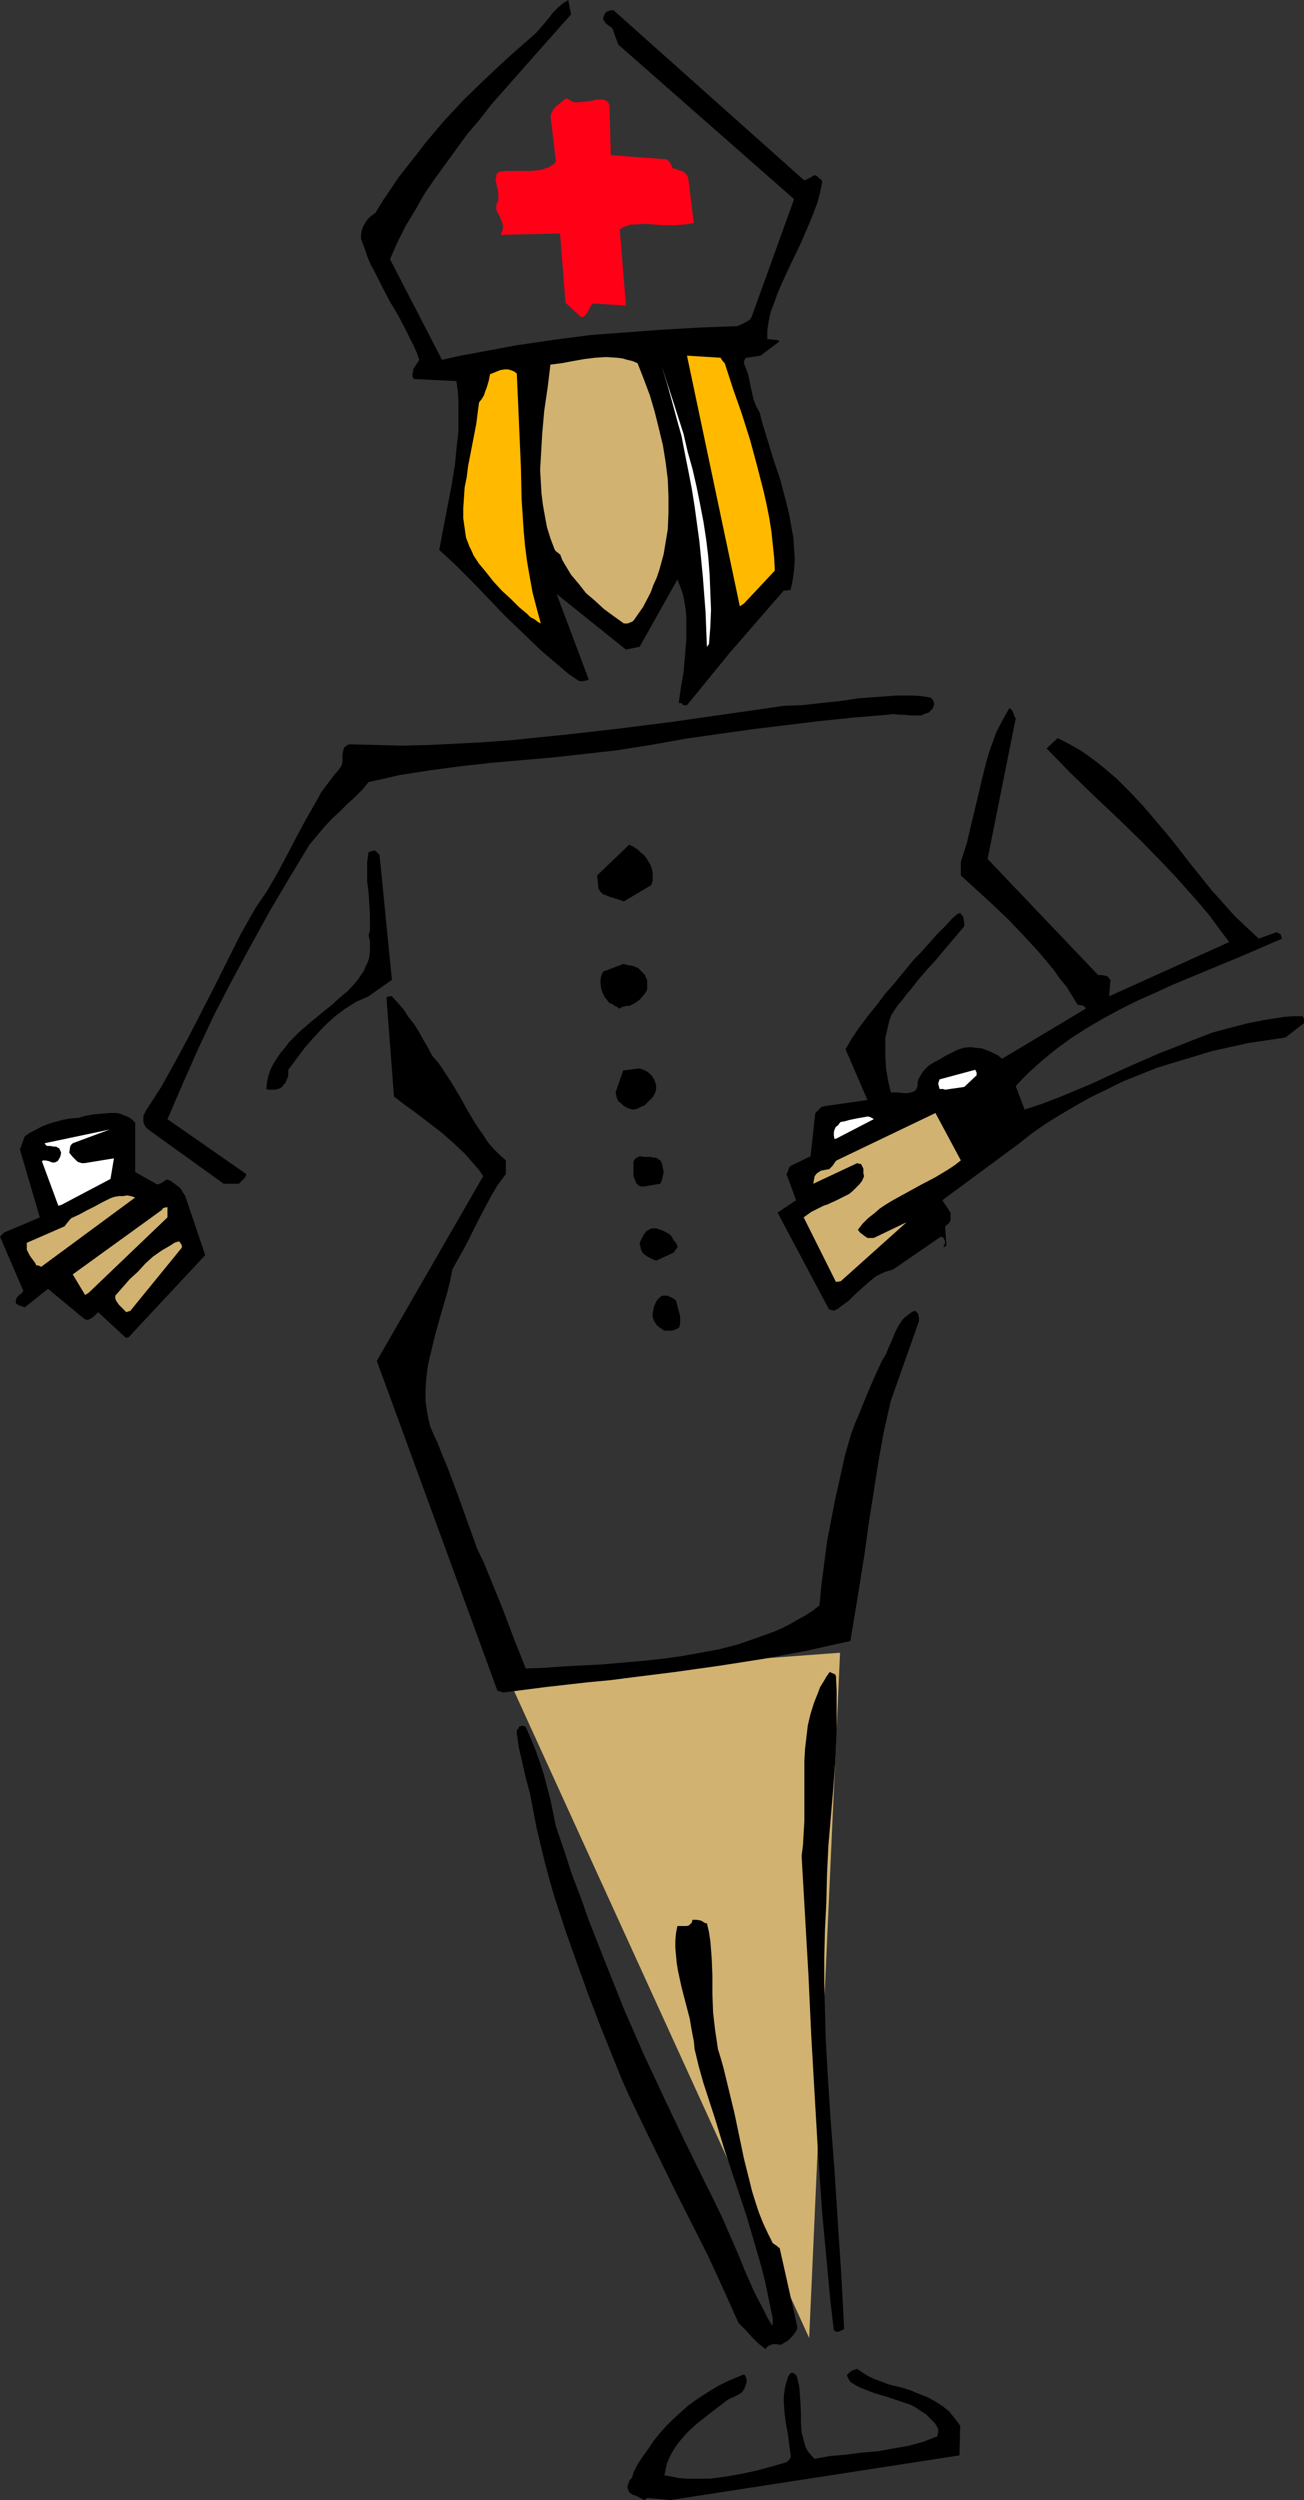 <?xml version="1.0" encoding="UTF-8" standalone="no"?>
<svg
   version="1.0"
   width="81.229mm"
   height="155.668mm"
   id="svg28"
   sodipodi:docname="Nurse 11.wmf"
   xmlns:inkscape="http://www.inkscape.org/namespaces/inkscape"
   xmlns:sodipodi="http://sodipodi.sourceforge.net/DTD/sodipodi-0.dtd"
   xmlns="http://www.w3.org/2000/svg"
   xmlns:svg="http://www.w3.org/2000/svg">
  <rect width="100%" height="100%" fill="#333333" stroke="none"/>
  <sodipodi:namedview
     id="namedview28"
     pagecolor="#ffffff"
     bordercolor="#000000"
     borderopacity="0.25"
     inkscape:showpageshadow="2"
     inkscape:pageopacity="0.0"
     inkscape:pagecheckerboard="0"
     inkscape:deskcolor="#d1d1d1"
     inkscape:document-units="mm" />
  <defs
     id="defs1">
    <pattern
       id="WMFhbasepattern"
       patternUnits="userSpaceOnUse"
       width="6"
       height="6"
       x="0"
       y="0" />
  </defs>
  <path
     style="fill:#d1b270;fill-opacity:1;fill-rule:evenodd;stroke:none"
     d="m 119.571,394.767 78.206,-5.817 -7.271,161.268 z"
     id="path1" />
  <path
     style="fill:#000000;fill-opacity:1;fill-rule:evenodd;stroke:none"
     d="m 152.372,587.868 5.494,0.485 68.026,-10.503 0.162,-6.948 -0.646,-0.97 -0.646,-0.808 -0.646,-0.808 -0.646,-0.808 -1.616,-1.293 -1.777,-1.131 -1.777,-0.97 -2.101,-0.808 -1.939,-0.808 -2.101,-0.646 -2.747,-0.646 -2.585,-0.97 -1.293,-0.485 -1.293,-0.646 -1.293,-0.808 -1.131,-0.808 -0.485,0.162 -0.646,0.162 -0.646,0.485 -0.323,0.323 -0.323,0.323 0.162,0.485 0.162,0.323 0.485,0.808 1.293,0.808 1.293,0.646 2.908,1.131 2.747,0.808 2.908,0.97 2.908,0.97 1.293,0.646 1.131,0.808 1.293,0.808 0.97,0.97 1.131,1.131 0.808,1.293 v 0.808 l -0.162,0.97 -1.616,0.646 -1.616,0.646 -1.777,0.485 -1.777,0.485 -3.716,0.646 -3.555,0.646 -3.878,0.323 -3.716,0.485 -3.716,0.323 -3.555,0.646 -0.808,-0.808 -0.808,-0.97 -0.485,-0.97 -0.323,-0.97 -0.323,-1.293 -0.323,-1.131 -0.162,-2.424 v -2.585 l -0.162,-2.747 -0.162,-2.424 -0.162,-1.131 -0.323,-1.293 -0.162,-0.646 -0.323,-0.485 -0.323,-0.162 -0.162,-0.162 h -0.323 -0.323 l -0.646,0.97 -0.323,1.131 -0.323,1.131 -0.162,1.131 -0.162,1.131 v 1.131 l 0.162,2.585 0.323,2.585 0.485,2.585 0.323,2.585 0.323,2.424 v 0.485 l -0.323,0.485 -0.323,0.323 -0.323,0.323 -3.393,0.97 -3.555,0.97 -3.716,0.808 -3.716,0.646 -3.716,0.485 h -1.777 -1.939 -1.777 l -1.777,-0.162 -1.616,-0.323 -1.777,-0.323 0.323,-1.454 0.323,-1.454 0.485,-1.131 0.646,-1.293 0.808,-1.293 0.808,-1.131 0.969,-1.131 0.97,-1.131 2.101,-1.939 2.424,-1.939 4.847,-3.717 0.808,-0.485 0.808,-0.323 0.646,-0.323 0.646,-0.323 0.646,-0.485 0.485,-0.646 0.323,-0.808 0.323,-0.97 v -0.485 l -0.162,-0.485 -0.162,-0.485 -0.162,-0.162 -0.162,-0.162 -1.939,0.808 -1.939,0.808 -1.939,0.97 -1.939,1.131 -1.777,1.131 -1.939,1.293 -1.777,1.293 -1.616,1.454 -1.777,1.616 -1.616,1.616 -1.454,1.616 -1.454,1.778 -1.293,1.939 -1.293,1.778 -1.293,1.939 -0.97,1.939 -0.162,0.646 -0.162,0.485 -0.646,0.808 -0.323,0.97 -0.162,0.485 0.162,0.485 0.162,0.485 0.162,0.323 0.485,0.323 0.485,0.323 h 0.323 l 0.323,0.162 0.646,0.323 0.646,0.323 0.646,0.323 z"
     id="path2" />
  <path
     style="fill:#000000;fill-opacity:1;fill-rule:evenodd;stroke:none"
     d="m 180.649,552.318 0.162,-0.162 0.323,-0.162 0.808,-0.323 h 0.808 l 1.131,0.162 0.485,-0.323 0.485,-0.323 0.646,-0.323 0.485,-0.485 0.485,-0.485 0.485,-0.646 0.485,-0.646 0.323,-0.808 -4.201,-18.745 -0.323,-0.162 -0.323,-0.323 -0.485,-0.323 -0.485,-0.323 -1.131,-2.262 -1.131,-2.424 -0.969,-2.424 -0.808,-2.424 -0.808,-2.585 -0.646,-2.585 -1.293,-5.171 -2.262,-10.827 -1.293,-5.333 -1.293,-5.332 -0.646,-2.262 -0.646,-2.101 -0.323,-2.262 -0.323,-2.101 -0.485,-4.201 -0.162,-4.363 v -2.101 -2.101 l -0.162,-4.201 -0.323,-4.04 -0.323,-2.101 -0.485,-2.101 h -0.323 l -0.323,-0.162 -0.485,-0.323 -0.323,-0.162 -0.97,-0.162 h -0.485 -0.485 l -0.162,0.646 -0.323,0.323 -0.323,0.323 -0.485,0.162 h -1.131 -1.131 l -0.323,1.616 -0.162,1.778 v 1.778 l 0.162,1.778 0.162,1.778 0.323,1.939 0.808,3.717 0.969,3.717 0.97,3.717 0.323,1.939 0.323,1.778 0.323,1.616 0.162,1.778 0.97,4.04 1.131,4.04 2.585,7.918 2.424,7.918 2.585,7.756 2.585,7.756 2.262,7.756 1.131,3.878 0.969,3.878 0.808,3.878 0.808,3.878 0.162,0.808 v 1.131 l -0.162,0.485 -1.131,-1.939 -0.97,-1.939 -2.101,-4.04 -1.939,-4.363 -1.777,-4.363 -3.878,-8.888 -2.101,-4.363 -2.101,-4.201 -4.847,-9.857 -4.686,-9.857 -4.686,-10.019 -4.524,-10.342 -4.201,-10.503 -4.201,-10.665 -1.939,-5.494 -2.101,-5.494 -1.777,-5.494 -1.939,-5.656 -1.293,-6.302 -0.808,-3.07 -0.808,-3.07 -0.97,-2.909 -0.969,-2.747 -1.131,-2.747 -1.131,-2.585 -0.323,-0.162 -0.485,-0.162 -0.323,0.162 h -0.323 l -0.162,0.323 -0.162,0.323 -0.323,0.323 v 0.646 l 0.485,3.393 0.808,3.555 0.808,3.555 0.97,3.555 0.808,4.201 0.808,4.201 0.97,4.04 0.969,4.04 1.131,4.201 1.131,3.878 2.585,7.918 2.747,7.756 2.747,7.595 2.908,7.595 3.07,7.595 1.616,4.04 1.777,4.04 3.716,7.756 3.716,7.595 3.716,7.595 7.594,15.028 3.555,7.756 3.555,7.918 0.808,0.808 0.808,0.808 1.454,1.616 1.616,1.616 1.616,1.293 z"
     id="path3" />
  <path
     style="fill:#000000;fill-opacity:1;fill-rule:evenodd;stroke:none"
     d="m 196.969,548.763 h 0.323 l 0.485,-0.162 0.97,-0.485 -0.323,-6.14 -0.323,-6.14 -0.808,-12.281 -0.808,-12.604 -0.969,-12.604 -0.808,-12.766 -0.323,-6.302 -0.162,-6.302 -0.162,-6.302 v -6.302 l 0.162,-6.302 0.323,-6.302 0.162,-6.787 0.323,-6.625 1.131,-13.25 0.485,-6.625 0.323,-6.787 v -6.625 -3.232 l -0.162,-3.393 -0.162,-0.323 -0.162,-0.162 -0.485,-0.162 -0.646,-0.323 -0.808,1.131 -0.646,1.131 -0.808,1.293 -0.485,1.293 -0.969,2.424 -0.808,2.585 -0.646,2.747 -0.323,2.747 -0.323,2.747 -0.162,2.747 v 5.817 5.656 2.747 l -0.162,2.747 -0.162,2.909 -0.323,2.585 0.808,14.058 0.808,14.058 0.646,14.058 0.808,14.058 0.808,13.897 0.97,13.897 1.293,13.897 0.646,6.948 0.808,6.787 z"
     id="path4" />
  <path
     style="fill:#000000;fill-opacity:1;fill-rule:evenodd;stroke:none"
     d="m 118.44,398.322 10.018,-1.293 10.018,-1.131 5.171,-0.485 5.009,-0.646 10.341,-1.293 10.341,-1.454 10.341,-1.616 5.171,-0.97 5.171,-0.97 5.009,-1.131 5.171,-1.131 1.131,-6.787 1.131,-6.948 1.131,-7.11 0.485,-3.555 0.485,-3.555 1.131,-7.11 1.131,-7.272 1.293,-7.11 1.616,-7.11 6.625,-18.745 v -0.808 l -0.162,-0.646 v -0.323 l -0.323,-0.162 -0.162,-0.323 -0.485,-0.162 -0.808,0.485 -0.646,0.485 -0.646,0.485 -0.646,0.646 -0.97,1.454 -0.808,1.616 -0.646,1.616 -0.808,1.778 -0.646,1.616 -0.97,1.616 -1.939,4.201 -1.777,4.201 -1.777,4.363 -0.97,2.262 -0.808,2.262 -1.454,5.009 -1.131,5.171 -1.131,5.009 -0.969,5.009 -0.969,5.009 -0.646,5.009 -0.646,5.009 -0.485,5.009 -1.616,1.293 -1.777,1.131 -1.777,0.97 -1.939,1.131 -1.939,0.97 -1.939,0.808 -4.04,1.454 -4.201,1.454 -4.363,1.131 -4.363,0.808 -4.524,0.808 -4.686,0.646 -4.524,0.485 -9.372,0.808 -9.21,0.485 -4.524,0.323 -4.363,0.162 -2.747,-6.948 -2.747,-7.272 -2.908,-7.11 -1.454,-3.555 -1.616,-3.393 -2.262,-6.302 -2.262,-6.302 -2.424,-6.464 -1.293,-3.07 -1.131,-2.909 -0.646,-1.293 -0.485,-1.131 -0.485,-1.131 -0.323,-1.293 -0.485,-2.424 -0.323,-2.424 v -2.585 l 0.162,-2.585 0.323,-2.585 0.485,-2.424 0.646,-2.585 0.646,-2.747 1.454,-5.171 1.454,-5.009 0.646,-2.585 0.485,-2.585 1.616,-2.909 1.616,-2.909 1.454,-2.909 1.454,-2.909 1.454,-2.747 1.454,-2.747 1.616,-2.747 1.939,-2.585 v -3.232 l -1.454,-1.293 -1.293,-1.293 -1.293,-1.454 -0.97,-1.454 -2.101,-3.07 -1.939,-3.232 -1.777,-3.232 -1.939,-3.232 -2.101,-3.232 -1.131,-1.616 -1.293,-1.454 -1.131,-2.101 -1.131,-1.939 -0.969,-1.778 -1.131,-1.778 -1.293,-1.616 -1.131,-1.778 -1.293,-1.454 -1.454,-1.616 h -0.646 l -0.323,0.162 h -0.323 l 1.777,23.431 2.747,2.101 2.908,2.101 5.655,4.363 2.747,2.424 2.585,2.424 1.131,1.293 1.131,1.293 1.131,1.293 0.97,1.454 -25.045,43.468 28.439,77.725 h 0.323 0.162 l 0.323,0.162 z"
     id="path5" />
  <path
     style="fill:#000000;fill-opacity:1;fill-rule:evenodd;stroke:none"
     d="m 30.216,314.779 18.097,-19.391 -4.686,-13.897 -0.323,-0.485 -0.323,-0.485 -0.323,-0.646 -0.485,-0.485 -0.646,-0.485 -0.646,-0.485 -0.646,-0.485 -0.808,-0.323 h -0.162 l -0.323,0.162 -0.485,0.323 -0.485,0.323 -0.323,0.162 -0.646,0.162 -5.171,-2.909 v -11.635 l -0.646,-0.646 -0.646,-0.485 -0.646,-0.323 -0.808,-0.323 -0.808,-0.323 -0.808,-0.162 h -1.777 l -1.939,0.162 -1.777,0.162 -1.777,0.323 -1.777,0.485 -1.939,0.162 -1.777,0.323 -1.777,0.485 -1.616,0.485 -1.616,0.646 -1.454,0.808 -1.293,0.646 -1.131,0.808 -1.131,3.07 4.686,15.998 -8.402,3.555 -0.162,0.162 -0.162,0.162 -0.323,0.323 L 0,291.026 l 5.494,12.766 -0.485,0.646 -0.485,0.323 -0.485,0.485 -0.162,0.323 -0.162,0.485 v 0.485 l 0.162,0.323 0.323,0.162 0.162,0.162 0.646,0.162 0.323,0.162 0.485,0.162 5.494,-4.363 8.564,7.11 0.485,0.162 h 0.323 l 0.485,-0.162 0.323,-0.162 0.808,-0.646 0.323,-0.323 0.485,-0.485 6.463,5.979 z"
     id="path6" />
  <path
     style="fill:#000000;fill-opacity:1;fill-rule:evenodd;stroke:none"
     d="m 156.897,313.164 h 1.131 l 0.646,-0.162 0.808,-0.323 0.323,-0.162 0.162,-0.323 0.162,-0.646 v -0.808 -0.97 l -0.485,-1.778 -0.485,-1.939 -0.646,-0.485 -0.646,-0.323 -0.808,-0.323 h -0.969 l -0.485,0.162 -0.485,0.485 -0.485,0.485 -0.323,0.646 -0.323,0.808 -0.162,0.646 -0.162,0.97 v 0.808 l 0.323,0.97 0.646,0.97 0.808,0.646 0.969,0.646 z"
     id="path7" />
  <path
     style="fill:#d1b270;fill-opacity:1;fill-rule:evenodd;stroke:none"
     d="m 30.701,308.477 12.119,-14.866 v -0.485 l -0.162,-0.323 -0.323,-0.485 -0.323,-0.162 -0.969,0.323 -0.969,0.646 -1.939,1.131 -2.101,1.454 -1.777,1.616 -1.777,1.939 -1.939,1.778 -3.393,3.878 v 0.646 l 0.162,0.485 0.323,0.485 0.323,0.485 0.969,0.97 0.808,0.808 z"
     id="path8" />
  <path
     style="fill:#000000;fill-opacity:1;fill-rule:evenodd;stroke:none"
     d="m 196.323,308.477 0.969,-0.485 0.808,-0.646 1.777,-1.293 1.454,-1.454 1.616,-1.454 1.616,-1.454 1.616,-1.293 0.97,-0.485 0.969,-0.485 0.97,-0.323 1.131,-0.323 11.311,-7.756 0.323,0.162 h 0.162 l 0.323,0.485 0.162,0.485 v 0.323 l -0.162,0.485 -0.162,0.162 v 0.162 0.162 0 h 0.162 l 0.485,-0.323 -0.323,-4.363 0.323,-0.485 0.323,-0.162 0.323,-0.323 0.323,-0.646 v -1.778 0 l -1.939,-2.909 17.936,-13.25 3.07,-2.424 3.232,-2.262 3.393,-2.101 3.555,-2.101 3.716,-2.101 3.716,-1.778 3.878,-1.939 4.04,-1.616 4.04,-1.616 4.201,-1.293 4.363,-1.293 4.201,-1.293 4.363,-0.97 4.363,-0.97 4.363,-0.646 4.363,-0.646 4.363,-3.393 v -0.808 l -0.162,-0.485 -0.162,-0.323 H 304.583 l -2.262,0.162 -4.201,0.646 -4.201,0.808 -4.363,1.131 -4.201,1.131 -4.201,1.616 -4.04,1.616 -4.201,1.616 -8.079,3.555 -8.079,3.717 -3.878,1.616 -3.878,1.616 -3.878,1.454 -3.878,1.293 -2.101,-5.494 1.454,-1.616 1.616,-1.616 3.232,-2.909 3.393,-2.747 3.555,-2.585 3.555,-2.262 3.878,-2.262 3.878,-2.101 4.201,-2.101 4.04,-1.778 4.201,-1.939 8.564,-3.555 8.564,-3.555 8.564,-3.717 -0.162,-0.485 -0.162,-0.485 -0.485,-0.323 -0.323,-0.162 h -0.323 l -4.04,1.454 -2.747,-2.585 -2.908,-2.747 -2.747,-3.07 -2.747,-3.07 -2.585,-3.232 -2.747,-3.393 -2.585,-3.393 -2.747,-3.393 -2.747,-3.232 -2.908,-3.393 -2.908,-3.07 -3.07,-3.07 -3.232,-2.747 -1.616,-1.293 -1.777,-1.293 -1.616,-1.131 -1.939,-1.131 -1.777,-0.97 -1.939,-0.97 -2.585,2.424 5.494,5.656 5.655,5.494 5.655,5.332 5.655,5.494 5.332,5.494 2.747,2.909 2.585,2.909 2.585,2.909 2.585,3.07 2.262,3.07 2.424,3.232 -28.277,12.766 0.323,-3.878 -0.323,-0.323 -0.162,-0.323 -0.323,-0.162 -0.323,-0.162 -0.97,-0.162 h -0.808 l -26.015,-27.309 6.625,-33.126 -0.162,-0.162 -0.162,-0.323 -0.162,-0.485 -0.323,-0.808 -0.323,-0.323 -0.323,-0.323 -1.131,1.939 -1.131,2.101 -0.969,1.939 -1.616,4.525 -0.646,2.262 -1.131,4.525 -1.131,4.848 -1.131,4.686 -1.131,4.848 -1.454,4.525 v 3.232 l 3.716,3.393 3.716,3.393 3.878,3.717 3.555,3.717 3.555,3.878 3.393,4.04 1.454,2.101 1.616,1.939 1.293,2.101 1.293,2.101 0.646,0.162 h 0.162 0.323 l 0.485,0.323 0.162,0.162 0.162,0.323 -19.713,11.796 -0.969,-0.808 -1.293,-0.646 -1.131,-0.485 -1.293,-0.485 -1.454,-0.162 -1.454,-0.162 -1.454,0.162 -1.454,0.485 -2.908,1.454 -1.293,0.808 -1.293,0.646 -1.293,0.808 -0.969,0.97 -0.808,1.131 -0.646,1.131 -0.162,0.808 v 0.646 l -0.162,0.485 -0.162,0.485 -0.646,0.485 -0.646,0.162 -0.646,0.162 h -0.808 l -1.616,-0.162 h -1.616 l -0.646,-2.747 -0.485,-2.909 -0.162,-2.747 v -3.07 -1.454 l 0.323,-1.293 0.323,-1.454 0.323,-1.293 0.485,-1.293 0.808,-1.293 0.808,-1.131 0.97,-1.131 0.969,-1.293 0.97,-1.131 1.777,-2.262 1.939,-2.262 1.777,-1.939 3.555,-4.201 3.555,-4.201 v -0.646 l -0.162,-1.131 -0.162,-0.646 -0.162,-0.162 h -0.162 l -0.162,-0.323 v -0.162 h -0.162 -0.162 l -0.485,0.162 -1.293,1.131 -1.131,1.293 -2.424,2.424 -2.585,2.909 -1.293,1.454 -1.454,1.454 -2.262,2.747 -2.262,2.747 -1.131,1.293 -1.131,1.293 -1.939,2.585 -2.101,2.585 -1.939,2.585 -1.777,2.585 -1.616,2.747 5.171,11.958 -10.18,1.454 -0.646,0.162 -0.485,0.485 -0.485,0.485 -0.485,0.485 -1.131,10.18 -4.686,2.262 -0.323,0.323 -0.162,0.485 -0.162,0.485 -0.323,0.646 2.262,6.14 -4.363,2.909 12.119,22.784 h 0.162 l 0.323,0.162 h 0.323 z"
     id="path9" />
  <path
     style="fill:#d1b270;fill-opacity:1;fill-rule:evenodd;stroke:none"
     d="m 20.844,304.276 18.582,-17.775 v -2.424 l -0.808,0.162 -0.323,0.162 -0.162,0.323 -21.006,15.19 2.908,4.848 z"
     id="path10" />
  <path
     style="fill:#d1b270;fill-opacity:1;fill-rule:evenodd;stroke:none"
     d="m 197.939,301.529 15.512,-13.897 -7.756,3.717 h -1.454 l -0.485,-0.323 -0.646,-0.485 -0.646,-0.485 -0.485,-0.646 1.131,-1.454 1.293,-1.293 1.454,-1.131 1.293,-1.131 1.454,-0.97 1.616,-0.97 3.232,-1.778 3.232,-1.778 3.393,-1.778 3.232,-1.939 1.454,-0.97 1.454,-1.131 -5.979,-11.15 -23.268,11.15 -0.323,0.323 -0.323,0.485 -0.323,0.485 -0.646,0.646 -0.162,0.162 h -0.323 l -0.808,0.162 -0.808,0.162 -0.485,0.323 -0.485,0.323 -0.485,0.646 -0.162,0.808 -0.162,0.97 10.341,-4.848 0.485,0.162 h 0.323 l 0.162,0.162 0.162,0.323 0.323,0.646 v 0.646 0.485 l 0.162,0.646 -0.485,1.131 -0.646,0.808 -0.808,0.808 -0.808,0.808 -0.808,0.646 -0.969,0.485 -1.939,0.97 -2.101,0.97 -0.97,0.323 -0.969,0.485 -1.939,0.97 -1.777,1.293 7.594,15.19 z"
     id="path11" />
  <path
     style="fill:#d1b270;fill-opacity:1;fill-rule:evenodd;stroke:none"
     d="m 9.695,298.136 22.137,-16.321 -0.969,-0.323 -0.969,-0.162 -0.969,0.162 h -0.969 l -0.969,0.162 -0.969,0.323 -1.939,0.97 -1.777,0.97 -0.969,0.485 -0.969,0.485 -1.777,0.97 -1.777,0.808 -0.323,0.323 -0.808,0.97 -0.485,0.646 -8.887,3.878 v 0.808 0.808 l 0.323,0.646 0.323,0.646 0.323,0.485 0.485,0.646 0.485,0.646 0.323,0.646 h 0.162 0.323 l 0.323,0.162 z"
     id="path12" />
  <path
     style="fill:#000000;fill-opacity:1;fill-rule:evenodd;stroke:none"
     d="m 154.473,296.681 3.878,-1.778 0.323,-0.162 0.162,-0.323 0.646,-0.808 v -0.323 l -0.162,-0.485 -0.323,-0.485 -0.485,-0.485 -0.162,-0.485 -0.323,-0.485 -0.323,-0.323 -0.485,-0.323 -0.646,-0.323 -0.646,-0.323 -1.454,-0.485 h -0.162 -0.808 l -0.485,0.162 -0.808,0.485 -0.646,0.808 -0.485,0.97 -0.485,0.97 0.162,0.808 0.162,0.808 0.323,0.646 0.485,0.485 0.646,0.485 0.646,0.323 0.646,0.323 z"
     id="path13" />
  <path
     style="fill:#ffffff;fill-opacity:1;fill-rule:evenodd;stroke:none"
     d="m 14.381,283.592 11.634,-6.14 0.808,-4.848 -6.948,1.131 h -0.646 l -0.485,-0.162 -0.485,-0.162 -0.323,-0.323 -0.808,-0.808 -0.808,-0.97 0.162,-1.293 0.162,-0.485 0.162,-0.162 0.323,-0.323 8.725,-3.232 -15.35,3.232 0.323,0.485 0.323,0.162 h 0.323 0.323 l 0.969,0.162 h 0.485 l 0.485,0.323 h 0.162 l 0.162,0.323 0.162,0.323 0.162,0.485 -0.162,0.808 -0.323,0.646 -0.323,0.485 -0.646,0.323 H 12.603 12.28 l -0.808,-0.323 -0.808,-0.162 h -0.485 l -0.323,0.162 3.878,10.503 z"
     id="path14" />
  <path
     style="fill:#000000;fill-opacity:1;fill-rule:evenodd;stroke:none"
     d="m 151.564,279.229 3.878,-0.646 0.323,-0.646 0.162,-0.646 0.162,-0.646 0.162,-0.808 -0.162,-0.808 -0.162,-0.808 -0.162,-0.646 -0.323,-0.485 -0.485,-0.323 -0.485,-0.323 h -0.646 l -0.485,-0.162 h -1.454 l -1.293,-0.162 -0.323,0.162 -0.323,0.162 -0.485,0.323 -0.323,0.646 v 0.485 1.454 0.808 0.646 l 0.323,0.808 0.323,0.808 0.323,0.323 0.323,0.323 0.485,0.162 z"
     id="path15" />
  <path
     style="fill:#000000;fill-opacity:1;fill-rule:evenodd;stroke:none"
     d="m 52.999,278.583 h 3.232 l 0.969,-0.97 0.485,-0.485 0.323,-0.808 -18.582,-12.927 3.555,-8.241 3.716,-8.403 3.878,-8.241 4.201,-8.08 4.363,-8.08 4.363,-7.918 4.686,-7.918 4.686,-7.756 1.777,-2.101 1.616,-1.939 1.777,-1.939 1.939,-1.778 1.777,-1.778 1.777,-1.616 1.777,-1.778 1.454,-1.778 3.716,-0.808 3.393,-0.808 7.271,-1.131 7.271,-0.97 7.271,-0.808 14.704,-1.293 7.271,-0.808 7.271,-0.808 8.241,-1.293 8.079,-1.454 7.918,-1.131 8.079,-1.131 7.918,-0.97 8.079,-0.97 7.756,-0.808 7.918,-0.646 1.454,-0.162 1.293,0.162 h 1.293 l 1.454,0.162 h 1.293 1.131 l 1.131,-0.485 0.646,-0.162 0.485,-0.485 0.162,-0.162 0.323,-0.323 0.323,-0.808 v -0.485 l -0.162,-0.485 -0.162,-0.323 -0.485,-0.485 -1.939,-0.323 -2.101,-0.162 h -2.101 -2.101 l -4.201,0.323 -4.524,0.323 -2.101,0.323 -2.262,0.323 -4.524,0.485 -4.363,0.485 -4.363,0.162 -25.853,3.717 -12.765,1.616 -12.765,1.454 -6.463,0.646 -6.302,0.646 -6.463,0.485 -6.302,0.323 -6.463,0.323 -6.302,0.162 -6.302,-0.162 -6.302,-0.162 -0.485,0.162 -0.323,0.323 -0.323,0.162 -0.162,0.323 -0.162,0.646 -0.162,0.808 v 1.616 l -0.162,0.808 -0.162,0.323 -0.162,0.323 -1.616,1.939 -1.454,1.939 -1.454,1.939 -1.131,2.101 -2.424,4.201 -2.262,4.201 -2.262,4.363 -2.262,4.201 -2.424,4.201 -1.454,2.101 -1.293,1.939 -3.393,5.979 -3.07,6.14 -3.07,6.14 -3.07,5.979 -3.07,5.979 -3.232,5.979 -3.232,5.817 -3.555,5.494 -0.323,0.646 -0.323,0.646 v 0.808 0.808 l 0.485,0.97 0.646,0.646 17.774,12.766 z"
     id="path16" />
  <path
     style="fill:#ffffff;fill-opacity:1;fill-rule:evenodd;stroke:none"
     d="m 196.969,267.918 8.725,-4.525 -0.162,-0.162 -0.323,-0.162 -0.323,-0.162 -0.485,-0.162 -0.969,0.162 -0.97,0.162 -2.424,0.485 -1.131,0.323 -0.97,0.162 -0.162,0.162 -0.162,0.162 -0.323,0.485 -0.485,0.323 -0.323,0.646 -0.162,0.646 v 0.808 l 0.162,0.808 z"
     id="path17" />
  <path
     style="fill:#000000;fill-opacity:1;fill-rule:evenodd;stroke:none"
     d="m 149.141,261.131 0.808,-0.162 0.97,-0.485 0.808,-0.323 0.646,-0.646 0.646,-0.646 0.646,-0.646 0.485,-0.808 0.323,-0.97 v -0.485 -0.485 l -0.162,-0.646 -0.323,-0.808 -0.485,-0.808 -0.646,-0.646 -0.97,-0.646 -1.293,-0.485 -3.878,0.485 -1.777,5.171 0.162,0.808 0.162,0.646 0.323,0.646 0.646,0.485 0.485,0.485 0.808,0.485 0.808,0.323 z"
     id="path18" />
  <path
     style="fill:#000000;fill-opacity:1;fill-rule:evenodd;stroke:none"
     d="m 63.179,256.445 h 1.616 l 0.646,-0.162 0.485,-0.162 0.485,-0.323 0.323,-0.485 0.485,-0.485 0.162,-0.485 0.323,-0.646 0.162,-0.646 v -1.293 l 1.939,-2.585 1.939,-2.585 2.262,-2.585 2.262,-2.424 2.424,-2.262 2.585,-1.939 1.293,-0.808 1.293,-0.808 1.454,-0.646 1.454,-0.646 5.494,-3.878 -2.908,-29.41 -0.323,-0.323 -0.323,-0.323 -0.323,-0.323 h -0.323 -0.323 l -0.485,0.162 -0.485,0.162 -0.162,1.131 -0.162,1.131 v 2.262 2.424 l 0.323,2.585 0.162,2.424 0.162,2.585 v 2.585 1.293 l -0.323,1.131 0.323,1.454 v 1.293 1.131 l -0.162,1.293 -0.323,1.131 -0.485,0.97 -0.485,1.131 -0.646,0.97 -0.646,0.97 -0.808,0.97 -1.616,1.778 -1.939,1.616 -1.777,1.616 -2.585,2.101 -2.585,2.101 -2.585,2.262 -2.424,2.424 -0.969,1.293 -0.969,1.131 -0.969,1.454 -0.808,1.293 -0.646,1.293 -0.485,1.454 -0.323,1.454 -0.162,1.616 z"
     id="path19" />
  <path
     style="fill:#ffffff;fill-opacity:1;fill-rule:evenodd;stroke:none"
     d="m 222.499,256.445 4.524,-0.646 2.908,-2.747 v -0.162 -0.485 l -0.162,-0.323 -0.162,-0.323 -8.402,2.262 -0.162,0.485 -0.162,0.485 0.162,0.646 0.162,0.646 h 0.485 0.323 z"
     id="path20" />
  <path
     style="fill:#000000;fill-opacity:1;fill-rule:evenodd;stroke:none"
     d="m 146.717,236.893 h 0.323 l 0.323,-0.162 h 0.808 l 0.646,-0.323 0.646,-0.323 1.131,-0.808 0.97,-1.131 0.485,-0.646 0.323,-0.646 v -2.262 l -0.323,-0.485 -0.162,-0.646 -0.808,-0.808 -0.808,-0.808 -1.131,-0.485 -0.646,-0.162 h -0.485 l -0.485,-0.162 -0.808,-0.162 -4.686,1.778 -0.485,0.97 -0.162,0.97 v 0.97 l 0.162,1.131 0.323,0.97 0.485,0.97 0.646,0.808 0.485,0.646 0.646,0.162 0.323,0.323 0.646,0.323 0.323,0.162 0.323,0.323 z"
     id="path21" />
  <path
     style="fill:#000000;fill-opacity:1;fill-rule:evenodd;stroke:none"
     d="m 147.363,211.846 5.979,-3.555 0.323,-0.97 v -0.97 -0.97 l -0.162,-0.808 -0.323,-0.97 -0.485,-0.808 -0.485,-0.808 -0.646,-0.808 -0.646,-0.485 -0.485,-0.485 -0.323,-0.323 -0.323,-0.162 -0.646,-0.485 -0.485,-0.162 -0.485,-0.323 -7.594,7.272 0.323,3.07 0.485,0.808 0.485,0.485 0.808,0.323 0.808,0.323 1.616,0.485 0.97,0.323 0.808,0.323 z"
     id="path22" />
  <path
     style="fill:#000000;fill-opacity:1;fill-rule:evenodd;stroke:none"
     d="m 160.775,165.954 h 0.97 l 10.018,-12.281 12.765,-14.705 h 0.646 l 0.969,-0.162 0.485,-2.262 0.323,-2.424 0.162,-2.424 -0.162,-2.585 -0.162,-2.585 -0.485,-2.585 -0.485,-2.747 -0.646,-2.747 -1.454,-5.494 -1.777,-5.332 -1.616,-5.333 -0.808,-2.585 -0.646,-2.585 -0.808,-1.454 -0.646,-1.616 -0.323,-1.454 -0.323,-1.454 -0.646,-3.07 -0.485,-1.293 -0.485,-1.293 v -0.485 l 0.162,-0.323 0.162,-0.323 0.323,-0.162 3.232,-0.485 4.524,-3.393 -0.323,-0.162 -0.323,-0.162 h -0.646 l -0.808,-0.162 h -0.808 v -2.101 l 0.323,-2.101 0.485,-2.262 0.808,-2.101 0.808,-2.262 0.969,-2.262 2.101,-4.525 2.262,-4.686 2.101,-4.848 0.97,-2.424 0.969,-2.585 0.646,-2.424 0.485,-2.424 -0.162,-0.485 -0.485,-0.323 -0.485,-0.485 -0.646,-0.323 -0.646,0.323 -0.162,0.162 -0.323,0.162 -0.646,0.323 -0.323,0.162 H 189.213 L 144.455,2.424 h -0.323 -0.485 l -0.323,0.162 -0.485,0.162 -0.162,0.162 -0.323,0.323 -0.162,0.485 -0.162,0.485 v 0.485 l 0.162,0.162 0.323,0.485 0.485,0.485 0.485,0.323 0.485,0.323 0.323,0.485 0.162,0.485 0.162,0.485 0.485,1.293 0.485,1.293 41.365,36.358 -10.018,27.794 -0.485,0.646 -0.808,0.485 -0.969,0.485 -1.131,0.485 -8.725,0.323 -8.564,0.485 -8.725,0.646 -8.564,0.646 -8.725,1.131 -8.725,1.293 -8.725,1.616 -4.363,0.808 -4.363,0.97 -12.28,-23.754 v 0.162 l 1.777,-4.04 1.939,-3.878 2.262,-3.717 2.101,-3.717 2.424,-3.555 2.585,-3.555 2.585,-3.555 2.585,-3.555 2.908,-3.393 2.747,-3.555 6.14,-6.948 6.14,-6.948 6.463,-7.272 L 133.79,0 l -1.293,0.808 -1.131,0.97 -1.131,1.131 -1.777,2.262 -1.131,1.293 -1.131,1.293 -1.454,1.293 -5.332,4.686 -5.171,4.848 -5.009,4.848 -4.686,5.009 -4.363,5.171 -2.101,2.747 -4.201,5.333 -3.716,5.494 -1.777,2.909 -0.646,0.485 -0.646,0.485 -0.646,0.646 -0.485,0.808 -0.485,0.808 -0.323,0.97 -0.162,0.97 v 0.97 l 0.808,2.101 0.646,1.939 0.808,1.939 0.969,1.778 1.777,3.555 1.777,3.393 1.939,3.232 1.777,3.393 1.777,3.555 0.808,1.778 0.646,1.778 -1.454,2.262 v 0.485 l -0.162,0.485 v 0.646 l 0.162,0.323 0.162,0.323 10.018,0.485 0.323,2.262 0.162,2.424 v 2.424 2.424 2.424 l -0.323,2.585 -0.485,5.009 -0.808,5.009 -0.969,5.009 -1.939,10.18 1.777,1.616 1.939,1.778 3.878,3.878 3.878,4.04 4.04,4.201 4.201,4.04 4.201,4.04 2.262,1.939 4.363,3.717 2.424,1.616 h 0.969 l 0.646,-0.162 0.646,-0.162 -7.594,-20.199 16.32,13.089 3.232,-0.646 8.887,-15.836 0.646,1.616 0.646,1.778 0.323,1.616 0.323,1.939 0.162,1.778 v 1.778 3.717 l -0.323,3.878 -0.323,3.717 -0.646,3.717 -0.485,3.555 h 0.646 l 0.162,0.162 z"
     id="path23" />
  <path
     style="fill:#ffffff;fill-opacity:1;fill-rule:evenodd;stroke:none"
     d="m 166.915,151.572 0.323,-4.04 0.162,-4.04 -0.162,-4.04 -0.162,-4.201 -0.323,-4.201 -0.485,-4.04 -0.646,-4.201 -0.808,-4.201 -0.808,-4.04 -0.969,-4.201 -1.131,-4.04 -0.97,-4.201 -2.585,-8.08 -2.585,-7.918 1.293,4.201 1.131,4.04 1.131,4.201 1.131,4.04 0.808,4.201 0.808,4.04 0.808,4.201 0.646,4.04 1.131,8.241 0.808,8.241 0.646,8.403 0.323,8.241 z"
     id="path24" />
  <path
     style="fill:#ffba00;fill-opacity:1;fill-rule:evenodd;stroke:none"
     d="m 127.327,146.725 -0.97,-3.555 -0.969,-3.717 -0.646,-3.555 -0.646,-3.717 -0.485,-3.717 -0.323,-3.555 -0.485,-7.433 -0.162,-7.433 -0.323,-7.433 -0.323,-7.433 -0.323,-7.272 -0.646,-0.485 -0.808,-0.323 -0.646,-0.162 h -0.808 l -0.969,0.162 -0.808,0.323 -1.616,0.646 -0.323,1.616 -0.485,1.616 -0.323,0.808 -0.323,0.97 -0.485,0.808 -0.646,0.808 -0.323,2.424 -0.323,2.585 -0.969,5.009 -0.97,5.009 -0.323,2.585 -0.485,2.424 -0.162,2.424 -0.162,2.424 v 2.424 l 0.323,2.262 0.323,2.262 0.808,2.101 0.485,0.97 0.485,1.131 0.646,0.97 0.646,0.97 1.616,1.939 1.777,2.262 1.939,2.101 2.101,1.939 1.939,1.939 0.969,0.808 0.97,0.808 0.808,0.808 0.969,0.485 0.808,0.646 z"
     id="path25" />
  <path
     style="fill:#d1b270;fill-opacity:1;fill-rule:evenodd;stroke:none"
     d="m 147.363,146.725 h 0.485 l 0.323,-0.162 0.485,-0.162 0.485,-0.323 1.131,-1.616 1.131,-1.616 1.777,-3.393 0.646,-1.778 0.808,-1.778 0.646,-1.939 0.485,-1.778 0.485,-1.778 0.323,-1.939 0.646,-3.878 0.162,-3.878 v -3.878 l -0.162,-4.04 -0.485,-3.878 -0.646,-4.04 -0.97,-4.04 -0.969,-3.878 -1.131,-3.878 -1.454,-3.878 -1.454,-3.717 -1.131,-0.485 -1.293,-0.323 -1.131,-0.323 -1.293,-0.162 -2.585,-0.162 -2.585,0.162 -2.585,0.323 -2.747,0.485 -2.585,0.485 -2.585,0.323 -0.646,5.333 -0.808,5.494 -0.485,5.494 -0.323,5.656 -0.162,2.747 0.162,2.909 0.162,2.747 0.323,2.585 0.485,2.747 0.485,2.585 0.808,2.585 0.97,2.585 0.323,0.485 0.485,0.323 0.323,0.323 h 0.162 v 0 l 0.485,1.293 0.646,1.131 1.454,2.424 1.777,2.101 1.777,2.262 2.101,1.778 2.101,1.939 2.424,1.778 2.262,1.616 z"
     id="path26" />
  <path
     style="fill:#ffba00;fill-opacity:1;fill-rule:evenodd;stroke:none"
     d="m 175.155,142.039 7.271,-7.756 -0.162,-3.07 -0.323,-3.07 -0.323,-3.07 -0.485,-3.07 -0.646,-3.232 -0.646,-2.909 -1.616,-6.302 -1.616,-5.979 -1.939,-6.14 -2.101,-5.979 -1.939,-5.979 -0.162,-0.162 -0.323,-0.323 -0.162,-0.323 -0.162,-0.162 -0.162,-0.323 -7.918,-0.485 12.442,58.981 z"
     id="path27" />
  <path
     style="fill:#ff0017;fill-opacity:1;fill-rule:evenodd;stroke:none"
     d="m 137.184,74.655 0.485,-0.323 0.323,-0.323 0.485,-0.808 0.485,-0.97 0.323,-0.485 0.323,-0.323 7.756,0.485 -1.454,-17.937 0.808,-0.485 0.808,-0.323 0.969,-0.323 h 0.97 l 2.262,-0.162 2.262,0.162 2.262,0.162 h 2.424 l 2.424,-0.162 1.131,-0.162 1.131,-0.162 -1.293,-10.342 -0.162,-0.646 -0.323,-0.485 -0.323,-0.323 -0.323,-0.323 -0.485,-0.162 -0.646,-0.162 -0.646,-0.323 -0.808,-0.162 -0.162,-0.485 -0.323,-0.646 -0.323,-0.485 -0.646,-0.485 -13.088,-0.97 -0.323,-11.796 -0.323,-0.646 -0.323,-0.323 -0.646,-0.323 h -0.485 -0.646 -0.646 l -1.293,0.323 -1.454,0.162 -1.454,0.162 h -0.808 l -0.646,-0.162 -0.808,-0.485 -0.646,-0.323 -2.424,1.939 -0.323,0.323 -0.323,0.485 -0.323,0.646 -0.323,0.646 1.293,10.827 -0.485,0.646 -1.293,0.808 -0.646,0.162 -0.808,0.323 -0.969,0.162 -1.777,0.162 h -5.655 l -1.777,0.162 -0.323,0.323 -0.323,0.485 v 0.485 l -0.162,0.485 0.162,0.97 0.485,2.101 v 1.131 0.97 l -0.323,0.485 -0.162,0.646 v 0.808 l 0.323,0.808 0.485,0.808 0.323,0.808 0.323,0.808 0.162,0.808 -0.162,0.97 -0.162,0.485 -0.323,0.485 14.058,-0.323 1.293,16.321 3.716,3.393 z"
     id="path28" />
</svg>
